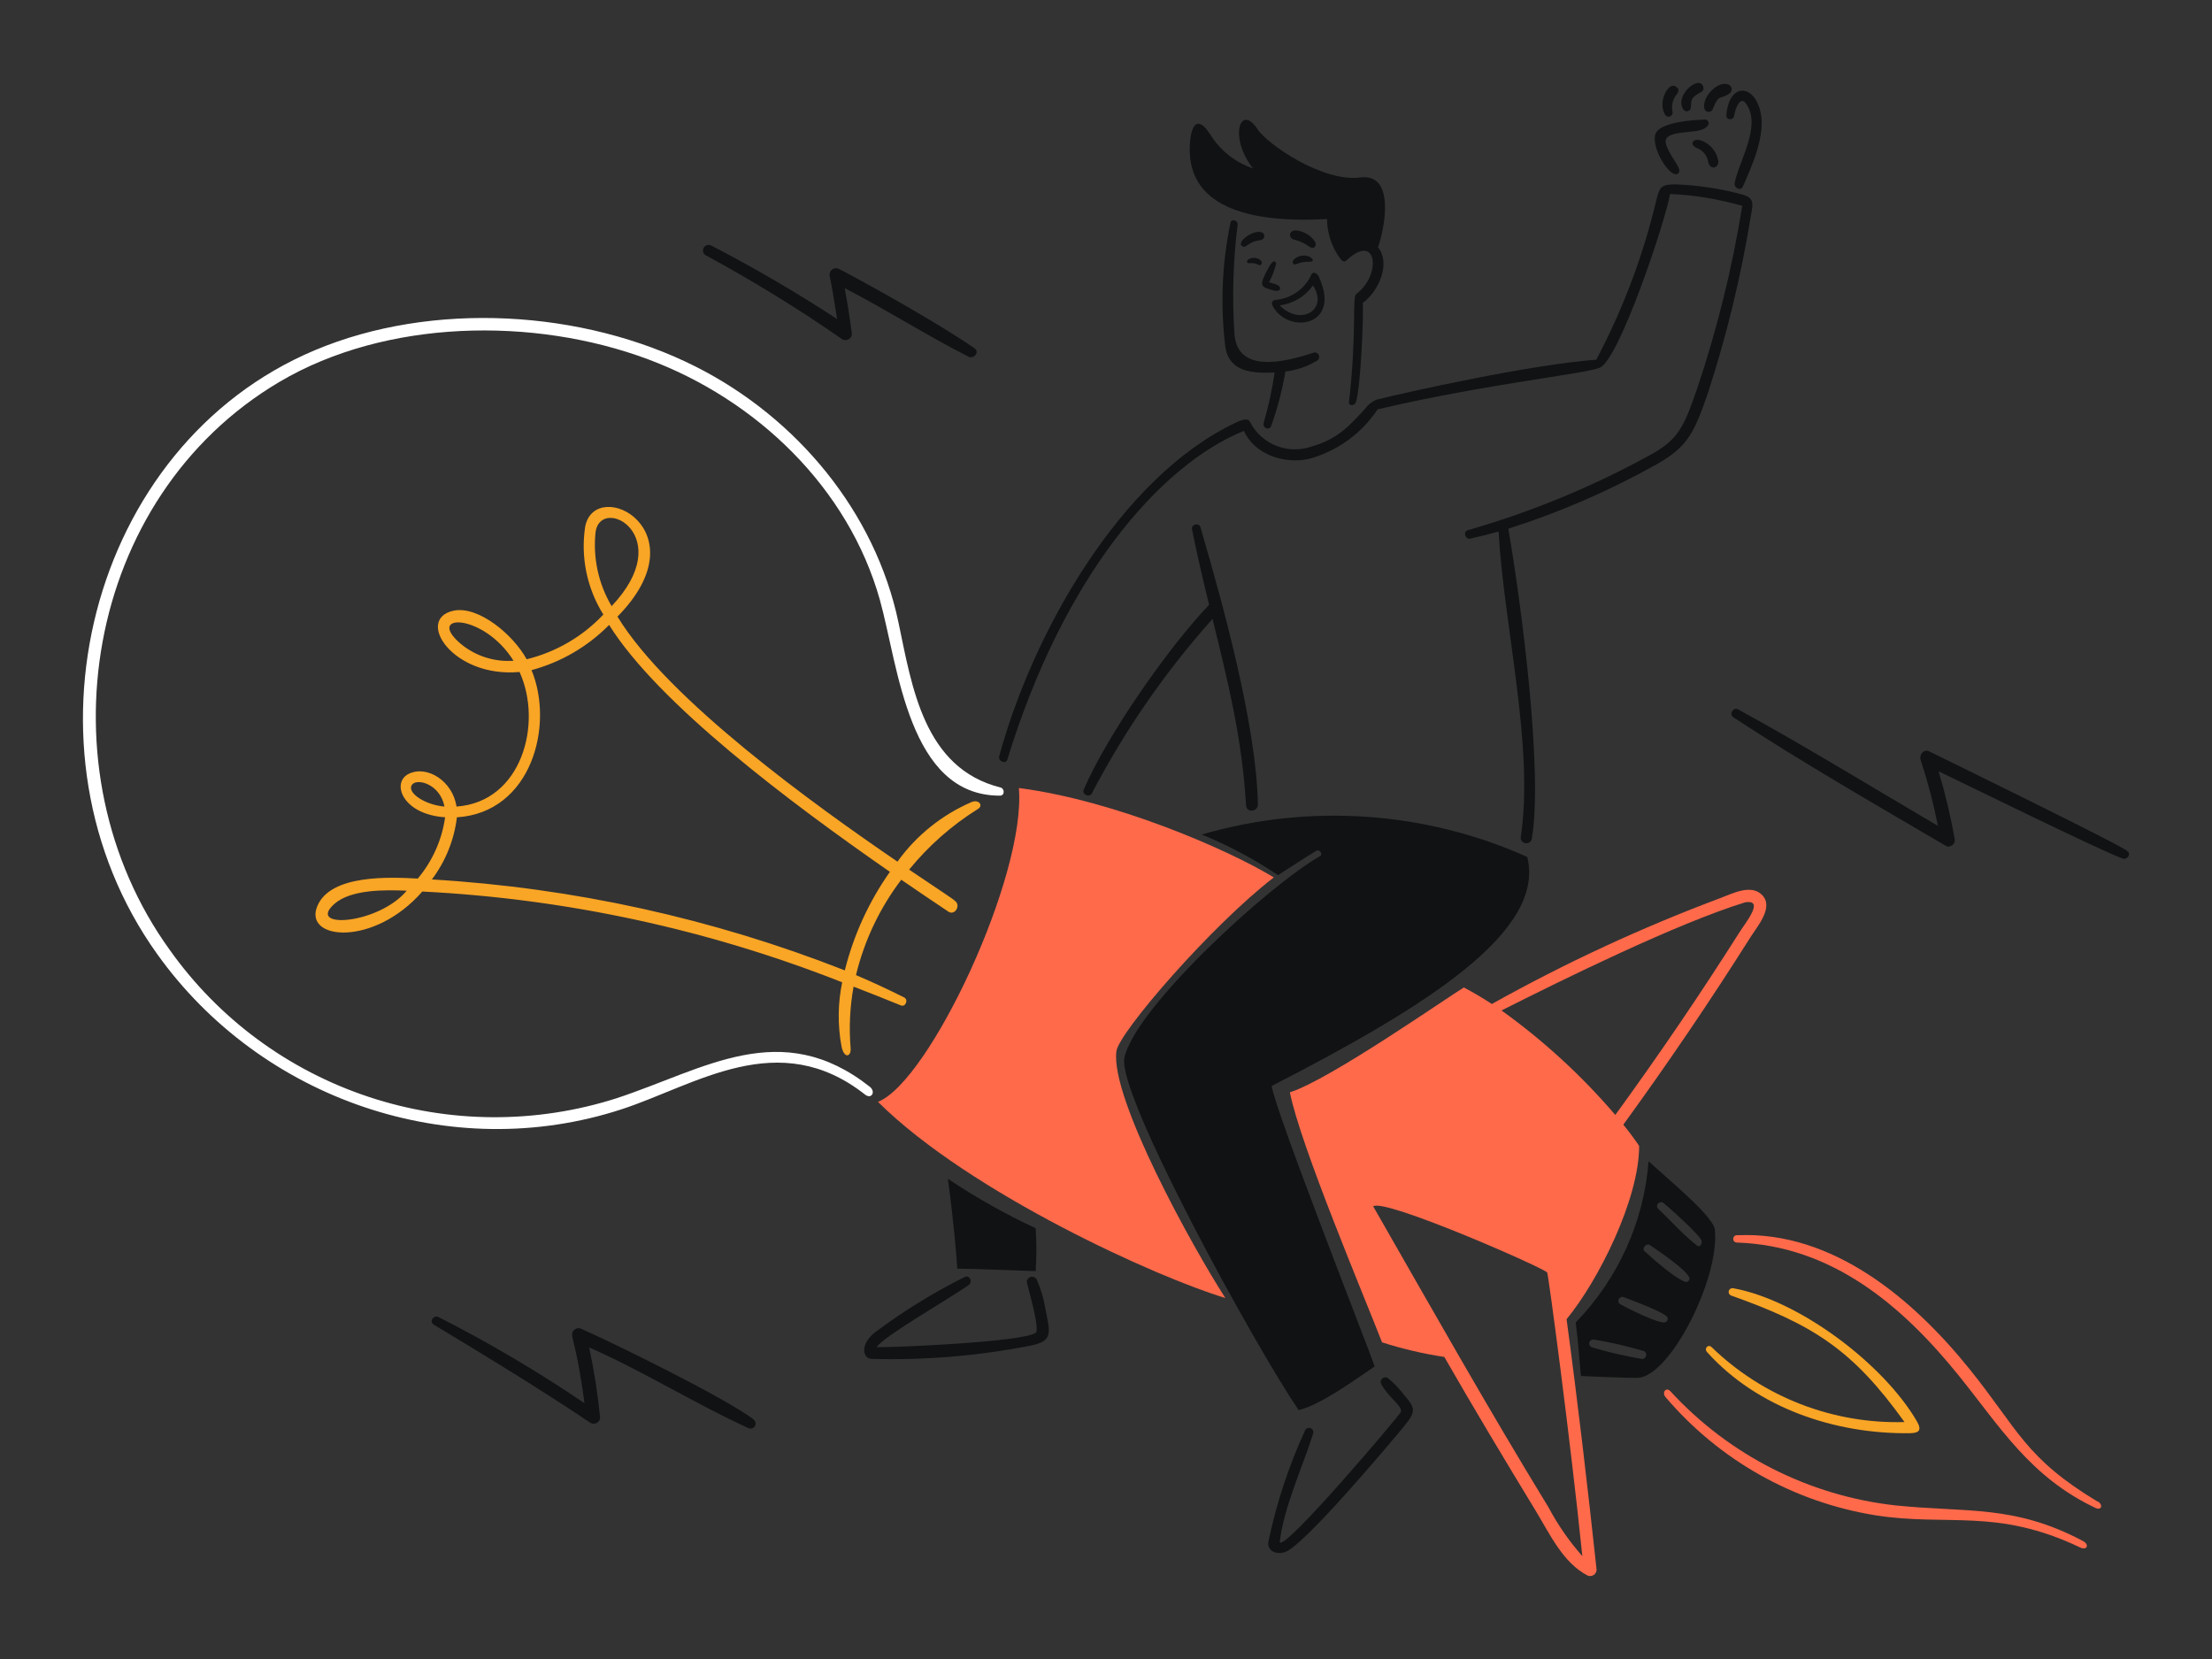 <svg width="320" height="240" viewBox="0 0 320 240" fill="none" xmlns="http://www.w3.org/2000/svg">
<rect x="0" y="0" width="320" height="240" fill="#333333" stroke="none"/>
<g clip-path="url(#clip0_2181_8877)">
<path d="M182.435 37.728C182.214 37.503 181.92 37.357 181.601 37.312C181.282 37.267 180.957 37.326 180.678 37.48C180.286 37.678 180.268 38.124 180.78 38.073C181.222 38.017 181.672 38.102 182.059 38.315C182.518 38.542 182.638 37.935 182.435 37.728ZM182.684 33.692C181.585 32.986 178.814 34.961 179.67 35.595C180.248 36.023 180.537 35.002 182.105 34.781C183.218 34.646 182.925 33.846 182.684 33.692ZM190.254 34.987C189.964 34.545 189.576 34.169 189.119 33.885C188.661 33.601 188.144 33.416 187.604 33.342C186.426 33.218 186.279 34.46 187.304 34.692C188.061 34.889 188.771 35.223 189.397 35.675C190.245 36.256 190.486 35.337 190.254 34.987ZM190.873 40.188C190.5 39.367 189.996 39.299 189.725 39.671C189.294 40.687 188.581 41.571 187.662 42.226C186.744 42.881 185.656 43.283 184.517 43.389C183.986 43.451 183.911 43.854 184.116 44.278C186.366 48.428 194.009 47.227 190.873 40.23V40.188ZM189.945 41.297C192.259 44.872 188.078 47.226 185.129 44.176C186.098 44.049 187.027 43.727 187.856 43.231C188.685 42.735 189.394 42.075 189.937 41.297H189.945ZM185.137 41.539C185.278 41.798 185.137 42.317 184.054 41.967C182.458 41.459 181.944 41.556 183.606 38.571C184.343 37.258 184.633 38.026 184.614 38.152C184.387 39.082 184.042 39.983 183.586 40.833C184.026 41.011 184.911 41.101 185.134 41.521L185.137 41.539ZM187.182 37.544C186.855 37.937 187.05 38.434 187.546 38.205C188.132 37.956 188.771 37.84 189.412 37.866C190.234 37.873 189.932 37.402 189.445 37.141C189.069 36.977 188.649 36.927 188.243 37C187.837 37.072 187.464 37.262 187.174 37.544H187.182Z" fill="#101213"/>
<path d="M246.614 17.316C245.016 17.316 240.286 17.678 239.547 19.25C238.628 21.185 241.791 26.219 242.835 25.028C243.417 24.358 241.505 22.692 240.987 20.739C240.544 18.971 244.294 19.25 245.754 18.878C247.602 18.459 247.398 17.297 246.586 17.279L246.614 17.316ZM248.562 23.158C248.793 24.326 247.337 24.758 247.102 23.343C247.029 22.934 246.855 22.549 246.598 22.225C246.34 21.9 246.006 21.645 245.625 21.483C244.239 20.944 244.895 19.994 245.958 20.273C246.607 20.478 247.191 20.854 247.647 21.362C248.104 21.87 248.418 22.491 248.556 23.163L248.562 23.158ZM242.605 13.593C242.816 13.258 242.937 12.924 242.605 12.667C241.542 11.433 239.648 14.713 240.92 16.658C240.998 16.756 241.105 16.827 241.226 16.86C241.346 16.893 241.474 16.887 241.591 16.842C241.708 16.798 241.808 16.717 241.876 16.612C241.945 16.507 241.979 16.383 241.974 16.257C241.857 15.799 241.852 15.318 241.961 14.857C242.07 14.396 242.289 13.969 242.599 13.613L242.605 13.593ZM243.63 15.983C242.004 13.977 245.809 10.727 246.401 12.522C246.577 13.035 246.215 13.294 245.846 13.448C244.239 14.323 244.84 14.853 244.535 15.821C244.486 15.895 244.423 15.957 244.348 16.004C244.274 16.051 244.19 16.081 244.103 16.093C244.015 16.104 243.927 16.096 243.843 16.07C243.759 16.044 243.681 16 243.616 15.941L243.63 15.983ZM250.206 12.319C248.784 11.393 246.096 13.974 246.577 15.761C246.624 15.889 246.709 15.999 246.822 16.075C246.934 16.151 247.067 16.19 247.203 16.186C247.338 16.182 247.469 16.135 247.577 16.052C247.684 15.969 247.763 15.854 247.802 15.723C248.721 13.425 248.91 14.489 250.241 13.48C250.325 13.413 250.394 13.328 250.441 13.231C250.487 13.133 250.512 13.026 250.512 12.918C250.512 12.81 250.487 12.703 250.441 12.606C250.394 12.508 250.325 12.423 250.241 12.356L250.206 12.319ZM254.723 16.384C255.372 19.732 253.476 23.928 252.137 26.988C251.831 27.714 250.806 27.175 250.945 26.476C251.574 23.258 254.853 18.263 252.631 15.043C251.711 13.667 250.987 15.881 250.895 16.682C250.803 17.482 249.694 17.407 249.749 16.682C250.098 11.868 253.888 12.101 254.717 16.381L254.723 16.384Z" fill="#101213"/>
<path d="M173.66 76.257C173.461 75.578 172.301 75.848 172.442 76.546C173.172 80.214 174.024 83.855 174.914 87.494C169.015 93.657 160.131 106.411 156.77 114.242C156.471 114.922 157.606 115.434 157.941 114.792C162.691 105.686 168.559 97.202 175.411 89.533C177.694 98.843 179.669 106.739 180.268 116.532C180.343 117.631 181.99 117.458 181.976 116.347C181.748 104.895 176.943 87.494 173.66 76.257ZM252.043 29.785C248.647 28.796 245.142 28.217 241.606 28.062C240.921 32.029 234.229 52.064 231.428 53.199C229.144 54.125 215.085 55.515 199.292 59.22C196.945 62.763 193.37 65.324 189.248 66.416C185.634 67.124 181.515 65.737 179.942 62.339C167.884 67.236 153.898 83.23 145.717 109.913C145.501 110.611 144.368 110.108 144.546 109.428C149.274 91.899 161.951 69.08 178.781 61.138C180.074 60.52 180.653 60.56 180.851 61.082C181.649 62.617 182.973 63.818 184.583 64.469C186.193 65.12 187.984 65.178 189.633 64.633C193.703 63.508 195.417 61.329 197.467 59.151C197.879 58.572 198.442 58.114 199.095 57.828C203.403 56.747 221.508 52.717 230.92 52.038C234.805 44.71 237.734 36.92 239.637 28.856C240.094 27.179 240.17 26.695 242.295 26.667C245.645 26.783 248.97 27.293 252.2 28.184C253.931 28.725 253.548 29.674 253.257 31.416C251.862 39.967 249.818 48.401 247.144 56.645C245.074 62.743 244.101 64.605 239.814 67.082C232.952 70.945 225.709 74.097 218.198 76.486C220.07 87.247 223.254 111.63 221.606 121.313C221.574 121.524 221.46 121.714 221.288 121.841C221.116 121.968 220.9 122.022 220.688 121.992C220.476 121.961 220.285 121.847 220.157 121.677C220.029 121.506 219.974 121.291 220.005 121.08C221.963 108.046 217.552 90.525 216.793 76.895C215.427 77.276 214.061 77.621 212.685 77.919C211.984 78.073 211.617 76.932 212.302 76.717C221.599 74.045 230.562 70.335 239.02 65.658C242.764 63.526 243.606 61.785 245.524 56.199C248.42 47.585 250.6 38.75 252.043 29.782V29.785Z" fill="#101213"/>
<path d="M109.003 205.314C104.532 202.027 89.088 194.451 84.196 192.282C84.091 192.218 83.974 192.174 83.852 192.155C83.729 192.135 83.605 192.14 83.484 192.169C83.364 192.198 83.251 192.25 83.151 192.322C83.051 192.395 82.967 192.486 82.903 192.591C82.407 193.386 83.391 194.061 84.552 202.995C77.793 198.405 70.747 194.245 63.456 190.541C62.713 190.169 62.037 191.202 62.769 191.64C70.282 196.164 78.14 200.95 85.426 205.841C85.563 205.918 85.717 205.959 85.874 205.961C86.031 205.963 86.186 205.925 86.325 205.852C86.463 205.778 86.581 205.671 86.667 205.541C86.753 205.41 86.804 205.26 86.816 205.105C86.477 201.688 85.95 198.292 85.239 194.931C93.336 198.508 100.553 203.077 108.241 206.585C108.406 206.67 108.596 206.689 108.774 206.64C108.953 206.591 109.105 206.476 109.202 206.319C109.298 206.163 109.332 205.976 109.295 205.796C109.258 205.616 109.153 205.457 109.003 205.351V205.314ZM279.088 108.699C278.291 108.299 277.634 109.192 277.842 109.909C278.872 113.046 279.712 116.242 280.359 119.479C270.736 113.83 261.207 107.975 251.432 102.614C250.756 102.24 250.097 103.339 250.736 103.757C260.66 110.273 271.289 116.37 281.514 122.375C282.137 122.738 282.886 122.04 282.791 121.449C282.203 118.118 281.419 114.823 280.444 111.582C284.134 113.331 304.096 123.179 307.1 124.204C307.722 124.417 308.376 123.551 307.738 123.133C307.744 122.702 280.587 109.438 279.088 108.699ZM141.01 50.412C136.709 47.365 126.362 41.495 121.377 38.908C121.215 38.824 121.032 38.789 120.851 38.807C120.67 38.825 120.497 38.895 120.356 39.009C120.214 39.122 120.109 39.275 120.054 39.447C119.998 39.619 119.995 39.803 120.044 39.977C120.449 41.943 120.787 44.176 121.096 46.152C115.201 42.297 109.112 38.742 102.852 35.501C102.664 35.415 102.449 35.404 102.252 35.469C102.055 35.535 101.891 35.673 101.793 35.854C101.695 36.036 101.67 36.247 101.724 36.446C101.778 36.645 101.906 36.816 102.083 36.924C108.905 40.613 115.512 44.678 121.875 49.1C122.017 49.173 122.175 49.208 122.335 49.202C122.495 49.196 122.65 49.15 122.787 49.068C122.923 48.986 123.036 48.87 123.115 48.732C123.193 48.594 123.235 48.439 123.236 48.281C122.949 46.076 122.605 43.878 122.203 41.691C128.298 44.828 134.137 48.588 140.147 51.613C140.869 51.967 141.746 50.934 141.01 50.412Z" fill="#101213"/>
<path d="M149.941 185.026C149.847 184.889 149.711 184.787 149.553 184.734C149.396 184.682 149.225 184.682 149.068 184.735C148.911 184.788 148.775 184.89 148.681 185.027C148.587 185.164 148.54 185.328 148.548 185.494C148.681 186.179 150.487 192.303 149.836 192.801C148.106 194.129 129.578 194.938 126.831 194.891C127.442 193.545 138.164 187.366 140.158 185.879C140.732 185.464 140.3 184.42 139.595 184.72C135.014 187 130.65 189.692 126.558 192.764C124.32 194.544 124.864 196.526 126.04 196.584C133.705 196.797 141.369 196.166 148.896 194.703C152.415 194.035 151.934 192.906 151.22 189.274C150.982 187.808 150.552 186.379 149.941 185.026ZM203.167 201.857C202.486 200.973 201.718 200.159 200.873 199.43C200.754 199.32 200.599 199.258 200.438 199.252C200.276 199.247 200.118 199.3 199.992 199.401C199.866 199.502 199.78 199.645 199.75 199.804C199.721 199.963 199.749 200.127 199.829 200.267C200.976 202.295 202.971 203.445 202.651 204.274C202.442 204.782 185.719 224.537 185.136 223.088C185.691 218.111 188.412 212.308 189.953 207.426C190.015 207.272 190.013 207.099 189.947 206.945C189.882 206.792 189.758 206.671 189.603 206.609C189.449 206.547 189.276 206.549 189.122 206.614C188.969 206.68 188.848 206.804 188.786 206.958C186.434 212.075 184.664 217.44 183.509 222.952C183.208 224.409 184.713 224.946 185.907 224.531C188.655 223.595 200.892 209.029 203.186 206.253C204.813 204.219 204.804 203.748 203.167 201.857Z" fill="#101213"/>
<path d="M144.73 113.921C133.623 111.133 131.934 99.313 129.981 90.061C126.629 74.077 115.287 60.435 100.671 53.051C84.306 44.793 62.533 43.52 45.555 50.661C12.813 64.421 1.687 108.613 22.718 137.99C37.739 159.06 65.222 168.544 89.929 160.473C100.689 156.959 112.622 148.47 125.164 158.363C126.098 159.07 126.721 157.916 125.831 157.218C112.984 147.077 101.919 154.679 89.272 158.855C77.589 162.603 65 162.543 53.353 158.685C41.706 154.828 31.614 147.375 24.557 137.421C5.772 111.421 12.135 71.977 40.423 55.247C55.812 46.149 77.245 45.8 93.77 51.984C109.495 57.861 122.742 70.589 127.286 86.781C129.963 96.359 131.389 115.124 144.656 115.104C145.378 115.104 145.359 114.075 144.73 113.921Z" fill="white"/>
<path d="M140.601 116.009C136.284 117.864 132.56 120.851 129.831 124.649C117.926 116.526 96.644 101.224 89.328 89.202C101.622 76.694 86.203 68.845 84.664 76.134C83.972 80.564 84.9 85.093 87.282 88.904C84.296 92.081 80.442 94.328 76.19 95.372C74.21 91.759 69.17 87.606 65.628 88.343C59.976 89.537 65.472 98.107 75.159 97.211C78.541 104.593 75.516 116.018 66.039 116.682C65.503 113.004 61.81 110.67 59.165 111.931C56.52 113.193 58.228 117.84 64.394 118.231C63.936 121.495 62.566 124.566 60.437 127.098C56.471 126.894 47.841 126.445 45.907 131.076C43.843 136.003 54.056 137.039 61.093 128.974C81.93 130.02 102.451 134.457 121.834 142.105C121.201 145.161 121.168 148.309 121.737 151.377C122.113 153.215 123.16 152.888 123.057 151.648C122.806 148.671 122.949 145.675 123.484 142.735C125.721 143.596 128.003 144.501 130.33 145.45C130.998 145.721 131.45 144.628 130.809 144.302C128.558 143.166 126.232 142.087 123.832 141.063C125.037 136.068 127.267 131.372 130.381 127.267C132.64 128.819 134.909 130.355 137.188 131.876C138.126 132.522 139.073 130.948 138.126 130.31C138.092 130.178 135.511 128.507 131.52 125.805C134.322 122.365 137.677 119.405 141.451 117.046C142.305 116.532 141.616 115.632 140.601 116.009ZM66.635 93.123C61.449 88.695 69.933 88.633 74.29 95.587C71.511 95.786 68.764 94.902 66.635 93.123ZM59.588 113.544C60.277 112.529 63.666 113.389 64.299 116.682C61.473 116.445 58.826 114.667 59.588 113.544ZM48.34 130.794C50.735 128.64 55.697 128.722 58.843 128.853C54.717 133.754 44.285 134.441 48.34 130.794ZM86.164 76.917C87.001 71.578 98.064 77.544 88.482 87.689C86.563 84.438 85.75 80.661 86.164 76.917ZM122.215 140.382C103.135 132.88 82.971 128.438 62.48 127.225C64.46 124.595 65.707 121.495 66.099 118.238C76.894 117.547 80.21 104.925 76.894 96.946C81.157 95.797 85.032 93.539 88.117 90.406C95.199 101.754 114.286 116.101 128.738 126.126C125.7 130.441 123.489 135.272 122.215 140.379V140.382Z" fill="#F9A525"/>
<path d="M303.459 217.239C292.932 210.894 291.992 206.829 284.936 198.07C276.825 187.996 265.183 178.075 251.356 178.694C251.282 178.682 251.206 178.686 251.134 178.705C251.061 178.724 250.993 178.758 250.935 178.805C250.876 178.852 250.828 178.911 250.794 178.977C250.76 179.044 250.74 179.117 250.736 179.192C250.732 179.267 250.743 179.342 250.77 179.412C250.797 179.482 250.838 179.546 250.891 179.599C250.945 179.652 251.008 179.693 251.078 179.72C251.149 179.747 251.224 179.758 251.299 179.754C265.041 180.221 275.22 188.899 283.403 199.046C289.331 206.398 293.698 213.68 303.156 218.15C303.984 218.544 304.304 217.737 303.496 217.216L303.459 217.239ZM301.323 222.926C302.321 223.457 301.914 224.344 300.917 223.86C288.831 218.1 281.785 220.856 271.335 219.213C259.49 217.311 248.714 211.248 240.952 202.118C240.368 201.431 241.038 200.597 241.658 201.273C250.143 210.514 261.695 216.377 274.176 217.775C284.467 218.844 291.357 217.631 301.323 222.929V222.926Z" fill="#FF6A4B"/>
<path d="M275.512 205.719C268.051 195.297 262.342 191.637 250.385 187.401C250.264 187.343 250.167 187.242 250.115 187.118C250.062 186.994 250.057 186.855 250.1 186.727C250.143 186.6 250.231 186.492 250.348 186.425C250.465 186.357 250.602 186.335 250.735 186.361C260.263 188.088 272.509 197.324 277.326 205.644C278.125 207.031 277.448 207.313 276.319 207.333C265.418 207.489 254.177 203.644 246.952 195.598C246.484 195.083 247.094 194.405 247.602 194.874C251.293 198.451 255.663 201.254 260.457 203.117C265.251 204.981 270.37 205.866 275.512 205.722V205.719Z" fill="#F9A525"/>
<path d="M127.036 159.386C134.464 156.446 148.464 126.702 147.394 114C161.066 115.76 177.36 122.733 184.279 126.93C175.264 133.877 161.882 149.329 161.507 152.064C160.573 158.832 172.542 180.469 177.265 187.776C167.555 184.871 140.397 172.656 127.036 159.428V159.386ZM228.91 225.118C227.005 222.96 225.361 220.588 224.01 218.052C215.118 203.502 207.106 189.269 198.655 174.518C200.232 173.309 222.516 183.055 223.814 184.06C223.972 184.06 227.241 208.751 228.91 225.123V225.118ZM208.939 196.298C213.24 203.799 217.689 211.201 222.188 218.602C224.187 221.878 226.081 226.049 229.634 227.911C229.779 227.979 229.939 228.009 230.099 227.998C230.259 227.987 230.413 227.936 230.547 227.849C230.681 227.762 230.79 227.642 230.864 227.501C230.938 227.36 230.974 227.203 230.969 227.044C229.663 214.943 228.253 202.888 226.631 190.842C231.231 185.257 237.128 173.509 237.128 165.773C236.413 164.714 235.649 163.689 234.837 162.701C241.265 153.856 247.397 144.817 253.233 135.583C254.219 134.001 256.726 131.19 254.848 129.408C253.261 127.881 250.556 129.288 248.902 129.911C237.498 134.18 226.439 139.305 215.822 145.243C214.51 144.385 213.159 143.587 211.773 142.851C209.548 144.173 192.289 156.256 186.599 158.016C188.109 165.677 197.406 187.674 199.933 194.19C202.873 195.133 205.885 195.84 208.939 196.302V196.298ZM217.22 146.176C226.408 141.545 242.58 133.593 252.453 130.538C255.391 130.063 252.453 133.536 251.518 135.063C245.855 143.993 239.904 152.741 233.677 161.294C228.826 155.618 223.3 150.543 217.22 146.181V146.176Z" fill="#FF6A4B"/>
<path d="M138.504 183.529C140.873 183.529 149.008 183.881 149.828 183.881C149.961 181.819 149.961 179.751 149.828 177.688C145.411 175.63 141.165 173.237 137.127 170.531C137.977 176.77 138.476 182.742 138.476 183.512L138.504 183.529ZM220.941 123.97C206.157 117.344 189.434 116.191 173.853 120.724C177.726 122.313 181.425 124.283 184.894 126.602C186.734 125.424 188.556 124.211 190.424 123.08C190.876 122.801 191.443 123.579 190.972 123.848C183.507 128.104 164.295 145.701 162.661 153.008C161.521 158.228 181.536 194.729 187.876 204C191.274 203.13 196.095 199.523 198.87 197.678C198.313 195.897 184.451 160.675 183.969 157.105C206.494 145.526 223.622 134.725 220.941 123.97Z" fill="#101213"/>
<path d="M193.993 37.547C192.699 35.871 191.989 33.81 191.974 31.685C178.587 32.436 171.499 28.823 172.151 20.626C172.342 18.181 173.205 16.514 175.105 19.486C176.536 21.781 178.711 23.503 181.26 24.358C177.718 19.83 179.425 14.874 181.929 18.7C183.333 20.85 191.314 26.38 196.79 25.675C201.937 25.016 200.289 33.158 199.34 35.778C201.229 38.048 199.492 42.114 197.139 43.828C197.303 45.235 196.834 56.7 196.11 58.265C195.9 58.726 195.083 58.726 195.147 58.199C196.322 47.956 195.57 43.011 196.203 42.533C199.872 39.821 199.276 33.471 194.772 37.681C194.505 37.939 194.175 37.773 193.964 37.541L193.993 37.547ZM189.937 51.051C185.635 52.469 179.086 53.951 178.59 48.431C178.227 43.104 178.38 37.754 179.046 32.457C179.1 31.874 178.134 31.596 178.009 32.207C176.771 38.144 176.523 44.248 177.276 50.268C177.884 53.814 181.109 54.028 184.394 53.888C184.039 56.359 183.508 58.802 182.805 61.196C182.605 61.909 183.624 62.354 183.889 61.632C184.807 59.072 185.498 56.434 185.953 53.75C187.547 53.56 189.084 53.037 190.466 52.214C190.542 52.179 190.611 52.129 190.667 52.067C190.724 52.005 190.768 51.932 190.797 51.853C190.826 51.774 190.839 51.69 190.836 51.605C190.833 51.521 190.813 51.438 190.778 51.361C190.743 51.285 190.694 51.216 190.632 51.158C190.571 51.101 190.499 51.057 190.421 51.027C190.342 50.998 190.259 50.985 190.176 50.988C190.092 50.991 190.01 51.011 189.934 51.047L189.937 51.051Z" fill="#101213"/>
<path d="M248.099 177.94C247.903 176.035 242.051 171.224 238.491 168C237.824 176.734 234.099 184.973 227.945 191.324C228.188 193.092 228.395 195.429 228.705 199.057C230.011 199.129 234.839 199.333 236.804 199.333C241.575 199.333 248.817 184.832 248.074 177.94H248.099ZM237.552 196.598C235.095 196.182 232.668 195.617 230.283 194.905C230.145 194.854 230.031 194.755 229.963 194.626C229.896 194.497 229.881 194.348 229.92 194.208C229.959 194.069 230.049 193.949 230.174 193.871C230.299 193.794 230.449 193.765 230.595 193.791C233.052 194.195 235.48 194.756 237.863 195.47C237.977 195.539 238.064 195.643 238.113 195.765C238.162 195.887 238.169 196.021 238.134 196.147C238.1 196.274 238.024 196.386 237.919 196.467C237.814 196.548 237.685 196.594 237.552 196.598ZM240.914 191.278C240.117 191.657 234.951 189.004 234.452 188.709C234.315 188.646 234.209 188.532 234.156 188.393C234.102 188.253 234.107 188.099 234.167 187.963C234.228 187.827 234.341 187.719 234.481 187.662C234.621 187.606 234.779 187.605 234.92 187.661C235.854 188.019 240.958 189.888 241.231 190.597C241.277 190.729 241.27 190.873 241.212 191C241.153 191.127 241.046 191.226 240.914 191.278ZM237.91 181.014C237.458 180.611 238.181 179.793 238.661 180.099C239.595 180.752 244.475 183.994 244.423 185.014C244.41 185.105 244.371 185.191 244.311 185.262C244.252 185.334 244.174 185.388 244.085 185.42C244.089 185.595 242.869 185.521 237.91 181.014ZM245.517 180.205C243.455 178.597 241.76 176.634 239.835 174.829C239.749 174.72 239.706 174.583 239.715 174.444C239.724 174.306 239.784 174.175 239.884 174.077C239.984 173.979 240.117 173.92 240.258 173.911C240.399 173.902 240.539 173.943 240.651 174.028C241.14 174.425 246.043 178.723 246.183 179.551C246.239 179.947 245.905 180.512 245.517 180.207V180.205Z" fill="#101213"/>
</g>
<defs>
<clipPath id="clip0_2181_8877">
<rect width="296" height="216" fill="white" transform="translate(12 12)"/>
</clipPath>
</defs>
</svg>
